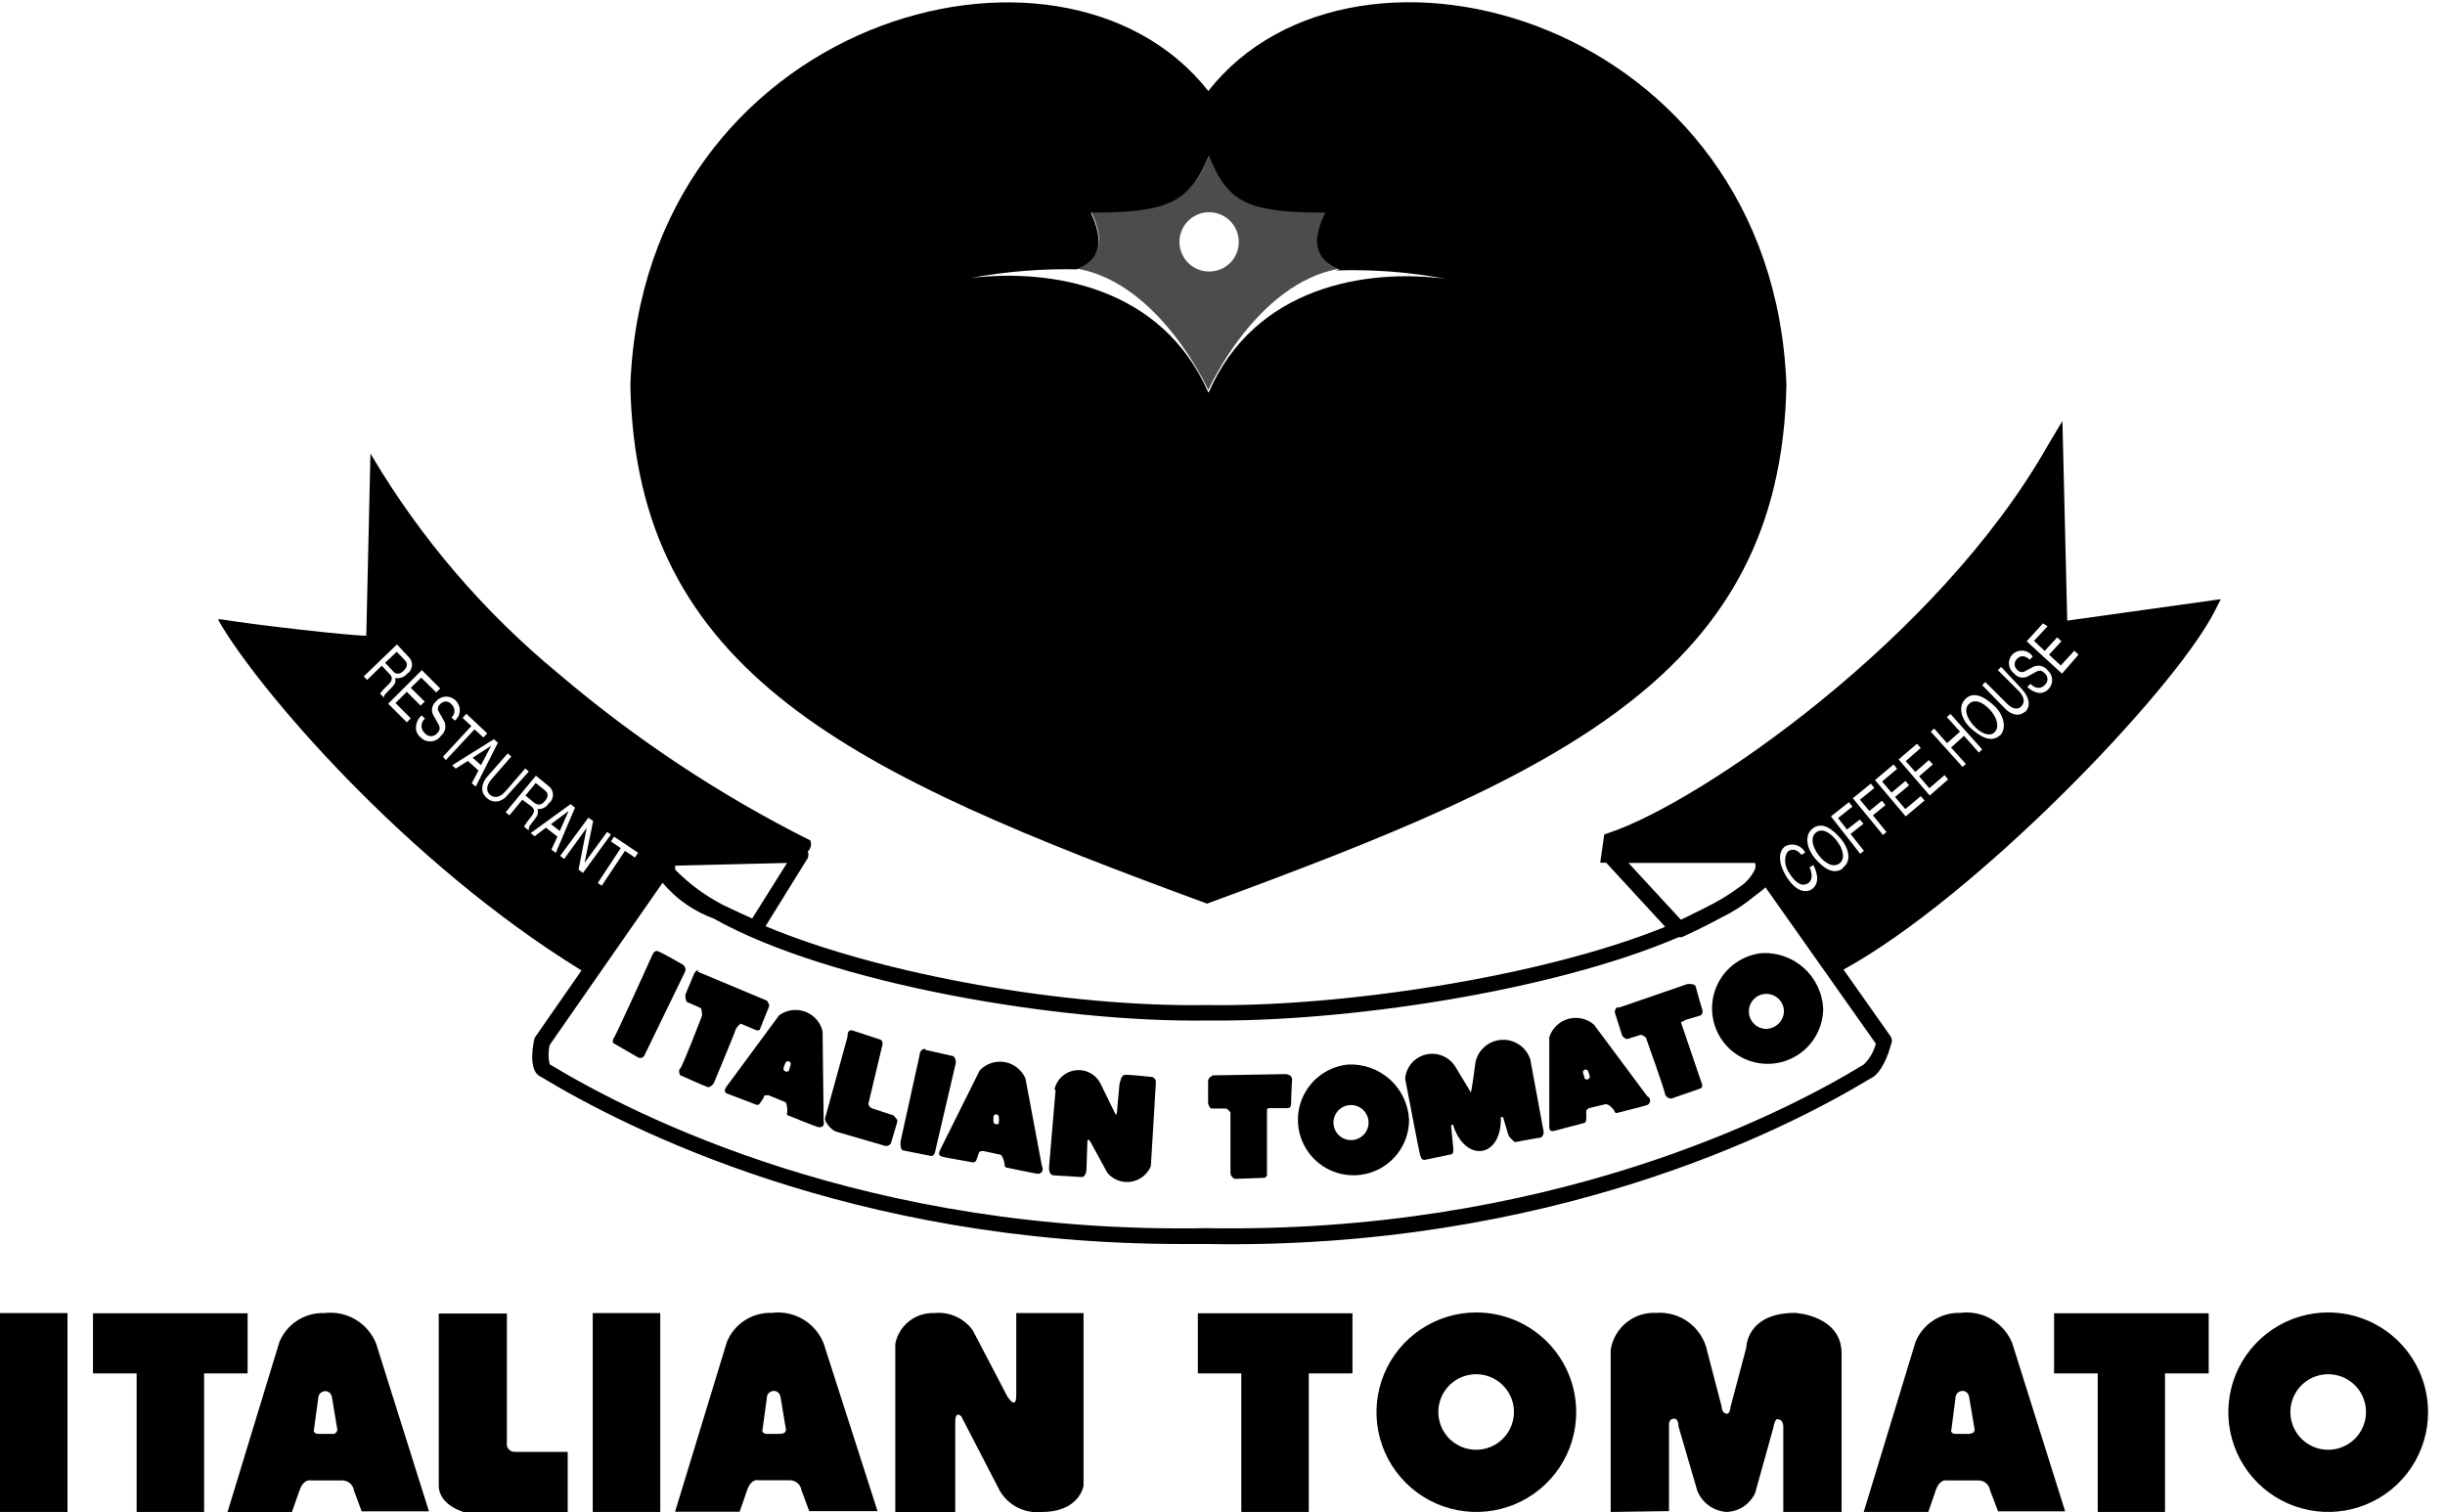 <svg width="97" height="60" viewBox="0 0 97 60" fill="none" xmlns="http://www.w3.org/2000/svg">
<g clip-path="url(#clip0_2222_8678)">
<path opacity="0.7" d="M52.578 8.403C49.445 8.403 48.724 7.973 47.977 6.143C47.248 7.973 46.419 8.403 43.294 8.403C43.949 9.794 43.46 10.332 42.722 10.655C46.038 11.235 47.936 15.474 47.936 15.474C47.936 15.474 49.818 11.235 53.15 10.655C52.412 10.332 51.915 9.794 52.578 8.403ZM47.977 10.771C47.744 10.773 47.516 10.705 47.321 10.577C47.127 10.449 46.974 10.266 46.884 10.051C46.794 9.837 46.769 9.6 46.814 9.371C46.858 9.143 46.97 8.932 47.134 8.767C47.298 8.602 47.508 8.489 47.736 8.443C47.965 8.397 48.202 8.42 48.418 8.509C48.633 8.597 48.818 8.748 48.947 8.942C49.077 9.135 49.146 9.363 49.146 9.596C49.147 9.75 49.118 9.902 49.06 10.045C49.001 10.187 48.916 10.317 48.807 10.426C48.698 10.536 48.569 10.622 48.427 10.681C48.284 10.741 48.132 10.771 47.977 10.771Z" fill="black"/>
<path fill-rule="evenodd" clip-rule="evenodd" d="M92.366 52.068C91.582 52.068 90.816 52.3 90.165 52.735C89.513 53.17 89.005 53.788 88.705 54.511C88.405 55.234 88.327 56.03 88.48 56.798C88.633 57.565 89.01 58.271 89.564 58.824C90.118 59.377 90.824 59.754 91.593 59.907C92.362 60.06 93.158 59.981 93.882 59.682C94.606 59.382 95.225 58.875 95.66 58.224C96.096 57.574 96.328 56.808 96.328 56.026C96.328 54.976 95.911 53.969 95.168 53.227C94.425 52.485 93.417 52.068 92.366 52.068ZM92.366 57.516C92.069 57.516 91.778 57.428 91.531 57.263C91.285 57.098 91.092 56.863 90.979 56.589C90.866 56.315 90.837 56.013 90.895 55.722C90.954 55.431 91.097 55.164 91.308 54.955C91.519 54.746 91.787 54.603 92.078 54.547C92.37 54.49 92.672 54.521 92.946 54.635C93.22 54.75 93.454 54.943 93.618 55.191C93.781 55.438 93.868 55.729 93.866 56.026C93.864 56.422 93.705 56.801 93.424 57.08C93.143 57.359 92.762 57.516 92.366 57.516Z" fill="black"/>
<path fill-rule="evenodd" clip-rule="evenodd" d="M56.364 52.739C57.014 52.303 57.779 52.07 58.563 52.068C59.084 52.067 59.6 52.169 60.082 52.367C60.563 52.565 61.001 52.857 61.37 53.224C61.739 53.592 62.031 54.029 62.231 54.509C62.431 54.99 62.533 55.505 62.533 56.026C62.533 56.808 62.301 57.573 61.866 58.224C61.431 58.874 60.813 59.381 60.089 59.681C59.366 59.981 58.569 60.06 57.801 59.908C57.033 59.756 56.327 59.38 55.772 58.827C55.218 58.274 54.84 57.57 54.686 56.803C54.532 56.036 54.609 55.24 54.908 54.517C55.207 53.794 55.713 53.175 56.364 52.739ZM57.728 57.263C57.975 57.428 58.266 57.516 58.563 57.516C58.959 57.516 59.34 57.359 59.621 57.08C59.902 56.801 60.061 56.422 60.063 56.026C60.065 55.729 59.978 55.438 59.814 55.191C59.651 54.943 59.417 54.75 59.143 54.635C58.869 54.521 58.567 54.49 58.275 54.547C57.984 54.603 57.715 54.746 57.505 54.955C57.294 55.164 57.151 55.431 57.092 55.722C57.033 56.013 57.063 56.315 57.176 56.589C57.289 56.863 57.481 57.098 57.728 57.263Z" fill="black"/>
<path fill-rule="evenodd" clip-rule="evenodd" d="M32.676 53.293C32.516 52.893 32.227 52.557 31.855 52.338C31.483 52.119 31.049 52.03 30.62 52.085C30.241 52.072 29.867 52.175 29.548 52.381C29.23 52.586 28.982 52.885 28.838 53.235L26.782 59.975H29.344L29.659 59.064C29.833 58.642 30.09 58.725 30.09 58.725H31.341C31.452 58.725 31.559 58.766 31.643 58.839C31.727 58.912 31.781 59.012 31.797 59.122L32.104 59.95H34.814L32.676 53.293ZM30.968 56.887H30.43C30.43 56.887 30.189 56.887 30.255 56.688L30.421 55.479C30.419 55.439 30.425 55.4 30.439 55.362C30.453 55.325 30.475 55.291 30.503 55.263C30.531 55.235 30.565 55.213 30.603 55.199C30.64 55.185 30.68 55.179 30.72 55.181C30.72 55.181 30.952 55.181 30.977 55.487L31.167 56.63C31.167 56.63 31.258 56.878 30.968 56.878V56.887Z" fill="black"/>
<path d="M42.987 52.093H40.318V55.355C40.318 55.977 39.962 55.397 39.962 55.397L38.594 52.781C38.423 52.54 38.191 52.349 37.921 52.229C37.651 52.108 37.355 52.061 37.061 52.093C36.701 52.079 36.347 52.194 36.064 52.417C35.781 52.64 35.588 52.957 35.519 53.31V60.008H37.898V56.407C37.898 55.935 38.138 56.192 38.138 56.192L39.672 59.156C39.84 59.438 40.085 59.666 40.379 59.812C40.673 59.959 41.003 60.019 41.33 59.984C42.838 59.984 42.987 58.941 42.987 58.941V52.093Z" fill="black"/>
<path d="M2.677 52.093H0V59.983H2.677V52.093Z" fill="black"/>
<path d="M26.194 52.093H23.516V59.983H26.194V52.093Z" fill="black"/>
<path d="M9.823 52.101V54.486H8.098V59.983H5.421V54.486H3.689V52.101H9.823Z" fill="black"/>
<path d="M47.522 52.101V54.486H49.246V59.983H51.923V54.486H53.656V52.101H47.522Z" fill="black"/>
<path d="M87.625 52.101V54.486H85.892V59.983H83.223V54.486H81.491V52.101H87.625Z" fill="black"/>
<path d="M17.407 52.11H20.11V57.218C20.099 57.266 20.1 57.316 20.112 57.363C20.124 57.411 20.147 57.455 20.18 57.492C20.212 57.529 20.252 57.558 20.297 57.577C20.343 57.595 20.392 57.603 20.441 57.599H22.522V60.008H18.468C18.468 60.008 17.407 59.752 17.407 58.932V52.11Z" fill="black"/>
<path fill-rule="evenodd" clip-rule="evenodd" d="M14.1 52.347C14.472 52.566 14.76 52.902 14.921 53.302L17.018 59.959H14.348L14.042 59.131C14.026 59.021 13.971 58.921 13.888 58.848C13.804 58.775 13.697 58.734 13.586 58.733H12.334C12.334 58.733 12.077 58.651 11.903 59.073L11.58 59.984H9.027L11.083 53.244C11.226 52.894 11.474 52.595 11.793 52.389C12.111 52.184 12.486 52.08 12.865 52.093C13.293 52.039 13.727 52.128 14.1 52.347ZM12.633 56.887H13.171C13.204 56.892 13.236 56.889 13.267 56.878C13.297 56.866 13.324 56.847 13.344 56.821C13.364 56.796 13.377 56.766 13.382 56.734C13.387 56.702 13.383 56.669 13.37 56.639L13.18 55.496C13.155 55.19 12.923 55.19 12.923 55.19C12.883 55.188 12.843 55.194 12.806 55.208C12.768 55.222 12.735 55.244 12.706 55.272C12.678 55.3 12.656 55.334 12.642 55.371C12.628 55.408 12.622 55.448 12.624 55.488L12.459 56.688C12.392 56.887 12.633 56.887 12.633 56.887Z" fill="black"/>
<path fill-rule="evenodd" clip-rule="evenodd" d="M79.833 53.293C79.673 52.893 79.384 52.557 79.012 52.338C78.64 52.119 78.205 52.03 77.777 52.085C77.398 52.072 77.024 52.175 76.705 52.381C76.386 52.586 76.139 52.885 75.995 53.235L73.939 59.983H76.501L76.815 59.072C76.99 58.65 77.246 58.733 77.246 58.733H78.498C78.609 58.734 78.716 58.774 78.8 58.847C78.883 58.92 78.938 59.02 78.954 59.13L79.269 59.958H81.93L79.833 53.293ZM78.125 56.887H77.586C77.586 56.887 77.346 56.887 77.421 56.688L77.578 55.479C77.576 55.439 77.582 55.4 77.596 55.362C77.61 55.325 77.632 55.291 77.66 55.263C77.688 55.235 77.722 55.213 77.76 55.199C77.797 55.185 77.837 55.179 77.876 55.181C77.876 55.181 78.109 55.181 78.133 55.487L78.324 56.63C78.324 56.63 78.415 56.878 78.125 56.878V56.887Z" fill="black"/>
<path d="M63.901 53.542V59.983L66.214 59.95V56.539C66.214 56.39 66.263 56.282 66.429 56.282C66.595 56.282 66.595 56.605 66.595 56.605L67.341 59.155C67.437 59.386 67.596 59.586 67.799 59.733C68.003 59.879 68.243 59.965 68.493 59.983C68.733 59.976 68.966 59.903 69.167 59.772C69.367 59.64 69.527 59.455 69.629 59.238L70.35 56.655C70.433 56.183 70.557 56.315 70.557 56.315C70.748 56.315 70.748 56.597 70.748 56.597V59.983H73.061V53.691C73.061 52.184 71.22 52.085 71.22 52.085C69.281 52.085 69.281 53.459 69.281 53.459L68.659 55.802C68.618 56.15 68.493 56.084 68.493 56.084C68.302 56.059 68.302 55.802 68.302 55.802L67.681 53.418C67.55 53.008 67.285 52.654 66.929 52.412C66.573 52.17 66.146 52.055 65.716 52.085C65.287 52.061 64.864 52.196 64.529 52.465C64.194 52.734 63.97 53.118 63.901 53.542Z" fill="black"/>
<path d="M72.058 33.018C71.825 33.192 71.875 33.556 72.14 33.912C72.406 34.268 72.737 34.425 72.969 34.26C73.201 34.094 73.152 33.722 72.878 33.366C72.605 33.01 72.29 32.852 72.058 33.018Z" fill="black"/>
<path d="M78.308 28.795C78.001 28.464 77.91 28.108 78.125 27.918C78.324 27.727 78.656 27.835 78.954 28.166C79.252 28.497 79.319 28.853 79.136 29.044C78.954 29.234 78.614 29.126 78.308 28.795Z" fill="black"/>
<path d="M16.015 26.61C16.222 26.403 16.131 26.279 16.073 26.204L15.741 25.857L15.277 26.295L15.584 26.618C15.675 26.726 15.816 26.8 16.015 26.61Z" fill="black"/>
<path d="M18.75 30.062L19.082 30.352L19.48 29.599V29.59L18.75 30.062Z" fill="black"/>
<path d="M21.626 31.767C21.809 31.552 21.701 31.428 21.626 31.361L21.253 31.063L20.847 31.56L21.187 31.842C21.303 31.924 21.452 31.991 21.626 31.767Z" fill="black"/>
<path d="M21.858 32.695L22.207 32.968L22.555 32.182H22.547L21.858 32.695Z" fill="black"/>
<path d="M25.887 37.87C25.89 37.863 25.894 37.857 25.897 37.851C25.791 38.085 24.458 41.029 24.37 41.148C24.279 41.272 24.312 41.405 24.37 41.405L25.299 41.943C25.34 41.969 25.389 41.978 25.437 41.969C25.485 41.96 25.527 41.933 25.555 41.893L27.163 38.582C27.18 38.555 27.19 38.525 27.194 38.494C27.198 38.462 27.196 38.431 27.187 38.401C27.179 38.37 27.164 38.342 27.144 38.318C27.125 38.294 27.1 38.273 27.072 38.259C27.072 38.259 26.26 37.795 26.194 37.779C26.181 37.775 26.166 37.768 26.15 37.759C26.084 37.726 25.994 37.679 25.897 37.851L25.904 37.837L25.887 37.87Z" fill="black"/>
<path d="M27.677 38.548L30.429 39.699C30.504 39.823 30.537 39.881 30.504 39.947C30.471 40.014 30.139 40.858 30.139 40.858C30.114 40.871 30.085 40.878 30.056 40.878C30.028 40.878 29.999 40.871 29.974 40.858L29.385 40.61C29.303 40.672 29.235 40.751 29.186 40.842C29.186 40.899 28.316 42.977 28.316 42.977C28.316 42.977 28.183 43.16 28.075 43.127C27.968 43.093 26.981 42.655 26.981 42.655C26.981 42.655 26.89 42.464 26.981 42.398C27.072 42.332 27.852 40.295 27.852 40.295C27.852 40.295 27.852 40.022 27.794 39.989C27.735 39.956 27.246 39.749 27.246 39.749C27.198 39.654 27.18 39.547 27.197 39.442L27.545 38.614C27.545 38.614 27.619 38.465 27.711 38.507L27.677 38.548Z" fill="black"/>
<path fill-rule="evenodd" clip-rule="evenodd" d="M32.634 40.916L32.676 44.451C32.734 44.716 32.56 44.741 32.435 44.708C32.311 44.675 31.308 44.269 31.308 44.269C31.21 44.248 31.216 44.208 31.227 44.136C31.232 44.099 31.239 44.053 31.233 43.996C31.217 43.831 31.2 43.706 31.109 43.706L30.488 43.45C30.371 43.45 30.305 43.45 30.305 43.524C30.266 43.599 30.222 43.671 30.172 43.739C30.117 43.833 30.051 43.858 29.974 43.814L28.821 43.375C28.714 43.301 28.755 43.209 28.821 43.11L30.91 40.279C31.057 40.171 31.229 40.102 31.409 40.077C31.589 40.052 31.773 40.072 31.944 40.135C32.114 40.198 32.267 40.302 32.388 40.439C32.508 40.575 32.593 40.739 32.634 40.916ZM31.084 42.39C31.068 42.489 31.2 42.555 31.291 42.489C31.291 42.489 31.341 42.34 31.366 42.241C31.37 42.227 31.372 42.213 31.371 42.199C31.37 42.184 31.366 42.171 31.359 42.158C31.353 42.145 31.344 42.134 31.333 42.125C31.322 42.116 31.309 42.109 31.296 42.104C31.282 42.1 31.268 42.098 31.253 42.099C31.239 42.101 31.225 42.105 31.213 42.111C31.2 42.118 31.189 42.127 31.18 42.138C31.17 42.148 31.163 42.161 31.159 42.175C31.159 42.175 31.101 42.291 31.084 42.39Z" fill="black"/>
<path fill-rule="evenodd" clip-rule="evenodd" d="M41.338 46.273L40.683 42.787C40.611 42.619 40.498 42.472 40.355 42.358C40.212 42.245 40.043 42.168 39.863 42.136C39.683 42.104 39.497 42.117 39.324 42.175C39.15 42.232 38.993 42.332 38.868 42.464L37.301 45.611C37.243 45.727 37.227 45.826 37.343 45.876C37.415 45.907 37.84 45.98 38.167 46.037C38.361 46.07 38.522 46.098 38.553 46.107C38.572 46.114 38.593 46.116 38.614 46.114C38.634 46.111 38.654 46.105 38.672 46.095C38.69 46.085 38.705 46.071 38.718 46.055C38.73 46.038 38.739 46.02 38.743 46L38.826 45.768C38.826 45.686 38.883 45.677 38.99 45.661L38.992 45.66L39.647 45.801C39.745 45.801 39.779 45.907 39.828 46.062L39.829 46.066C39.846 46.12 39.852 46.166 39.856 46.204C39.864 46.276 39.869 46.317 39.945 46.323C39.945 46.323 41.006 46.546 41.131 46.563C41.168 46.572 41.208 46.571 41.244 46.558C41.28 46.544 41.312 46.521 41.334 46.489C41.357 46.458 41.369 46.42 41.37 46.382C41.371 46.343 41.359 46.305 41.338 46.273ZM39.622 44.567C39.547 44.658 39.407 44.567 39.415 44.518C39.407 44.441 39.407 44.363 39.415 44.286C39.421 44.263 39.435 44.244 39.454 44.23C39.472 44.215 39.495 44.208 39.519 44.208C39.542 44.208 39.565 44.215 39.583 44.23C39.602 44.244 39.616 44.263 39.622 44.286C39.647 44.418 39.622 44.567 39.622 44.567Z" fill="black"/>
<path fill-rule="evenodd" clip-rule="evenodd" d="M63.238 40.651L65.352 43.491C65.385 43.506 65.414 43.53 65.434 43.561C65.454 43.592 65.465 43.628 65.465 43.665C65.465 43.702 65.454 43.737 65.434 43.768C65.414 43.799 65.385 43.824 65.352 43.839C65.236 43.88 64.183 44.145 64.183 44.145C64.1 44.181 64.082 44.146 64.051 44.086C64.033 44.05 64.011 44.006 63.967 43.963C63.851 43.847 63.793 43.806 63.694 43.806L63.039 43.963C62.931 44.029 62.931 44.046 62.931 44.128C62.936 44.214 62.936 44.3 62.931 44.385C62.94 44.484 62.89 44.559 62.815 44.559L61.63 44.873C61.464 44.882 61.464 44.791 61.464 44.658V41.148C61.52 40.974 61.617 40.817 61.749 40.69C61.88 40.563 62.041 40.471 62.217 40.422C62.393 40.373 62.578 40.368 62.756 40.408C62.935 40.448 63.1 40.531 63.238 40.651ZM62.799 42.539C62.817 42.612 62.839 42.684 62.865 42.754H62.848C62.858 42.779 62.877 42.8 62.9 42.812C62.924 42.825 62.951 42.83 62.977 42.825C63.004 42.82 63.028 42.806 63.045 42.786C63.062 42.765 63.072 42.739 63.072 42.713C63.056 42.633 63.031 42.555 62.998 42.481C62.985 42.461 62.966 42.446 62.944 42.438C62.923 42.429 62.899 42.428 62.876 42.435C62.854 42.441 62.834 42.455 62.82 42.474C62.806 42.493 62.798 42.515 62.799 42.539Z" fill="black"/>
<path d="M33.803 40.875L34.939 41.248C34.967 41.267 34.989 41.295 35.003 41.328C35.016 41.36 35.02 41.395 35.013 41.43L34.45 43.797C34.459 43.841 34.48 43.881 34.511 43.913C34.542 43.945 34.581 43.968 34.624 43.98L35.453 44.253C35.47 44.28 35.493 44.304 35.516 44.328C35.57 44.385 35.623 44.439 35.593 44.526C35.552 44.65 35.345 45.354 35.345 45.354C35.324 45.394 35.291 45.426 35.251 45.445C35.211 45.464 35.165 45.47 35.121 45.462L33.157 44.89C32.958 44.816 32.701 44.485 32.734 44.361L33.621 41.14C33.621 41.082 33.621 40.858 33.77 40.875H33.803Z" fill="black"/>
<path d="M37.823 41.901L36.688 41.644L36.713 41.611C36.588 41.595 36.481 41.719 36.481 41.868L35.751 45.18C35.71 45.287 35.71 45.569 35.801 45.635L36.937 45.859C37.008 45.872 37.034 45.828 37.062 45.781C37.069 45.768 37.077 45.755 37.086 45.743L37.915 42.191C37.925 42.139 37.922 42.085 37.906 42.034C37.89 41.984 37.862 41.938 37.823 41.901Z" fill="black"/>
<path d="M41.835 43.209C41.88 43.017 41.981 42.843 42.127 42.709C42.273 42.576 42.455 42.49 42.651 42.462C42.846 42.434 43.046 42.466 43.223 42.554C43.4 42.642 43.546 42.781 43.642 42.953L44.206 44.104L44.212 44.116C44.266 44.224 44.298 44.287 44.314 44.104C44.33 43.913 44.413 43.003 44.413 43.003C44.425 42.968 44.435 42.932 44.444 42.896C44.48 42.762 44.513 42.638 44.67 42.638C44.869 42.638 45.723 42.729 45.723 42.729C45.767 42.746 45.805 42.777 45.829 42.818C45.853 42.858 45.862 42.906 45.856 42.953C45.856 43.027 45.657 46.265 45.657 46.265C45.59 46.426 45.482 46.568 45.344 46.677C45.206 46.785 45.043 46.856 44.869 46.882C44.696 46.909 44.519 46.891 44.355 46.829C44.19 46.767 44.045 46.664 43.932 46.529L43.278 45.329C43.137 45.097 43.137 45.271 43.137 45.37C43.137 45.47 43.104 46.372 43.104 46.372C43.104 46.538 43.029 46.72 42.888 46.695L41.81 46.629C41.678 46.629 41.603 46.496 41.62 46.281C41.636 46.066 41.877 43.251 41.877 43.251L41.835 43.209Z" fill="black"/>
<path d="M50.986 42.613L48.077 42.663L48.102 42.688C48.053 42.699 48.009 42.726 47.977 42.765C47.946 42.804 47.928 42.853 47.928 42.903V43.731C47.928 43.839 48.002 43.979 48.077 43.979H48.641C48.699 43.979 48.815 44.137 48.815 44.137V46.521C48.816 46.577 48.835 46.632 48.869 46.676C48.904 46.721 48.951 46.754 49.005 46.769L50.124 46.728C50.144 46.729 50.164 46.726 50.182 46.719C50.2 46.712 50.217 46.701 50.23 46.687C50.244 46.673 50.254 46.656 50.26 46.637C50.266 46.618 50.268 46.598 50.265 46.579V44.012C50.265 43.963 50.381 43.963 50.439 43.963H51.078C51.219 43.963 51.219 43.814 51.219 43.814C51.219 43.814 51.243 42.986 51.26 42.845C51.277 42.704 51.152 42.613 50.986 42.613Z" fill="black"/>
<path d="M64.208 39.981L66.951 39.037C67.117 39.037 67.258 39.037 67.283 39.169C67.308 39.302 67.548 40.105 67.548 40.105C67.548 40.105 67.548 40.254 67.457 40.287L66.844 40.469C66.844 40.493 66.807 40.505 66.77 40.518C66.728 40.532 66.686 40.546 66.695 40.577L67.523 43.011C67.531 43.029 67.535 43.048 67.534 43.068C67.534 43.087 67.529 43.106 67.52 43.123C67.512 43.141 67.499 43.156 67.484 43.168C67.469 43.18 67.451 43.189 67.432 43.193L66.313 43.582C66.257 43.584 66.203 43.568 66.157 43.537C66.11 43.506 66.075 43.461 66.056 43.408C66.056 43.276 65.294 41.157 65.294 41.157C65.294 41.157 65.128 41.032 65.078 41.057L64.556 41.223C64.49 41.223 64.365 41.14 64.34 41.032L64.075 40.204C64.06 40.156 64.062 40.103 64.082 40.056C64.102 40.009 64.137 39.971 64.183 39.948L64.208 39.981Z" fill="black"/>
<path fill-rule="evenodd" clip-rule="evenodd" d="M52.319 42.705C52.653 42.438 53.056 42.274 53.481 42.233C54.092 42.203 54.69 42.417 55.144 42.826C55.597 43.236 55.87 43.808 55.902 44.418C55.903 44.845 55.78 45.263 55.548 45.621C55.316 45.979 54.985 46.262 54.595 46.436C54.204 46.61 53.772 46.666 53.35 46.599C52.928 46.532 52.535 46.344 52.218 46.058C51.901 45.772 51.675 45.4 51.565 44.987C51.456 44.575 51.469 44.14 51.603 43.734C51.737 43.329 51.986 42.972 52.319 42.705ZM53.332 45.178C53.417 45.213 53.507 45.231 53.599 45.231C53.69 45.231 53.781 45.213 53.865 45.178C53.95 45.143 54.026 45.092 54.091 45.027C54.156 44.963 54.207 44.886 54.242 44.802C54.277 44.717 54.295 44.627 54.295 44.535C54.295 44.444 54.277 44.354 54.242 44.269C54.207 44.185 54.156 44.108 54.091 44.044C54.026 43.979 53.95 43.928 53.865 43.893C53.781 43.858 53.69 43.84 53.599 43.84C53.507 43.84 53.417 43.858 53.332 43.893C53.248 43.928 53.171 43.979 53.106 44.044C53.042 44.108 52.99 44.185 52.955 44.269C52.92 44.354 52.902 44.444 52.902 44.535C52.902 44.627 52.92 44.717 52.955 44.802C52.99 44.886 53.042 44.963 53.106 45.027C53.171 45.092 53.248 45.143 53.332 45.178Z" fill="black"/>
<path fill-rule="evenodd" clip-rule="evenodd" d="M69.911 37.811C69.486 37.853 69.082 38.017 68.749 38.283C68.416 38.549 68.167 38.907 68.033 39.311C67.899 39.716 67.885 40.151 67.994 40.563C68.102 40.975 68.328 41.347 68.644 41.634C68.96 41.92 69.353 42.109 69.774 42.177C70.196 42.245 70.628 42.19 71.018 42.017C71.408 41.845 71.74 41.563 71.973 41.206C72.206 40.849 72.331 40.431 72.331 40.005C72.299 39.395 72.026 38.821 71.573 38.41C71.12 38 70.522 37.784 69.911 37.811ZM70.028 40.818C69.893 40.808 69.763 40.759 69.655 40.677C69.548 40.595 69.466 40.484 69.421 40.356C69.376 40.228 69.369 40.09 69.401 39.959C69.433 39.827 69.503 39.708 69.602 39.616C69.701 39.523 69.825 39.462 69.959 39.439C70.093 39.416 70.23 39.432 70.354 39.486C70.479 39.54 70.585 39.629 70.659 39.742C70.734 39.855 70.773 39.987 70.774 40.122C70.771 40.217 70.749 40.31 70.71 40.396C70.67 40.482 70.614 40.56 70.545 40.625C70.476 40.689 70.394 40.739 70.306 40.773C70.217 40.806 70.123 40.821 70.028 40.818Z" fill="black"/>
<path d="M55.746 42.794C55.745 42.8 55.745 42.806 55.745 42.812V42.787L55.746 42.794Z" fill="black"/>
<path d="M56.333 45.801C56.301 45.696 55.776 42.95 55.746 42.794C55.764 42.571 55.852 42.359 55.997 42.187C56.146 42.011 56.348 41.888 56.573 41.835C56.797 41.782 57.033 41.803 57.245 41.894C57.457 41.985 57.634 42.141 57.751 42.34L58.356 43.342C58.356 43.342 58.405 43.16 58.538 42.133C58.591 41.892 58.722 41.676 58.911 41.517C59.1 41.357 59.336 41.264 59.583 41.252C59.83 41.24 60.073 41.309 60.277 41.449C60.481 41.589 60.633 41.791 60.71 42.026L61.24 44.89C61.246 44.936 61.238 44.983 61.219 45.025C61.2 45.068 61.17 45.104 61.132 45.13C61.058 45.13 60.105 45.312 60.105 45.312C60.105 45.312 59.873 45.147 59.831 44.998C59.79 44.849 59.632 44.319 59.632 44.319H59.541C59.591 45.975 58.099 46.141 57.643 44.609L57.568 44.65L57.659 45.594C57.659 45.702 57.659 45.776 57.551 45.801L56.515 46.016C56.396 46.016 56.371 45.929 56.343 45.834C56.34 45.823 56.336 45.812 56.333 45.801Z" fill="black"/>
<path fill-rule="evenodd" clip-rule="evenodd" d="M82.013 24.622L81.822 16.699L81.234 17.684C76.915 25.31 67.474 31.834 63.826 33.042L63.644 33.109L63.486 34.226H63.722L66.064 36.769C61.041 38.805 53.05 39.956 47.878 39.873C42.366 39.965 34.989 38.681 30.371 36.744L32.029 34.07C32.058 34.02 32.072 33.965 32.072 33.908C32.072 33.866 32.064 33.825 32.049 33.787C32.063 33.772 32.075 33.755 32.087 33.738C32.132 33.684 32.161 33.618 32.172 33.548C32.182 33.478 32.173 33.406 32.145 33.341C28.558 31.543 25.202 29.319 22.149 26.718C19.204 24.29 16.703 21.371 14.755 18.091L14.697 17.991L14.531 25.219C13.868 25.219 10.154 24.797 8.728 24.565H8.67V24.615C10.173 27.266 16.086 34.209 23.07 38.499L21.245 41.124C21.22 41.155 21.203 41.192 21.195 41.231C21.112 41.62 20.98 42.539 21.477 42.73C24.793 44.733 33.778 49.353 46.875 49.353H47.853C61.472 49.593 70.847 44.824 74.188 42.796C74.644 42.614 74.934 41.786 75.017 41.447C75.044 41.398 75.058 41.344 75.058 41.289C75.058 41.234 75.044 41.18 75.017 41.132L73.138 38.466C78.348 35.608 86.14 27.534 87.832 24.308L88.105 23.77L82.013 24.622ZM71.867 35.286C71.61 35.444 71.212 35.352 70.839 34.723C70.549 34.226 70.541 33.763 70.839 33.564C70.977 33.497 71.135 33.486 71.281 33.534C71.426 33.582 71.547 33.685 71.618 33.821L71.469 33.912C71.253 33.647 71.063 33.697 70.955 33.763C70.847 33.829 70.715 34.202 70.955 34.591C71.195 34.98 71.452 35.212 71.734 35.038C71.825 34.988 71.966 34.814 71.792 34.409L71.942 34.318C72.281 34.996 71.95 35.236 71.867 35.286ZM73.102 34.458C72.704 34.748 72.273 34.367 71.999 34.044C71.726 33.721 71.527 33.158 71.925 32.86C72.323 32.562 72.754 32.951 73.036 33.283C73.317 33.614 73.5 34.144 73.102 34.433V34.458ZM73.798 33.87L72.638 32.388L73.351 31.825L73.492 31.999L72.92 32.455L73.276 32.91L73.782 32.513L73.931 32.678L73.417 33.084L73.947 33.755L73.798 33.87ZM74.702 33.125L73.508 31.668L74.221 31.089L74.362 31.262L73.79 31.726L74.163 32.173L74.66 31.767L74.801 31.941L74.304 32.347L74.843 33.009L74.702 33.125ZM75.605 32.388L74.387 30.948L75.124 30.327L75.265 30.501L74.669 31.006L75.042 31.445L75.597 30.981L75.738 31.155L75.183 31.618L75.589 32.099L76.202 31.585L76.351 31.759L75.605 32.388ZM76.558 31.561L75.323 30.128L76.053 29.507L76.202 29.673L75.605 30.194L75.987 30.625L76.525 30.153L76.683 30.327L76.136 30.799L76.542 31.271L77.147 30.749L77.288 30.923L76.558 31.561ZM78.506 29.855L77.918 29.193L77.404 29.656L77.993 30.31L77.86 30.426L76.6 29.027L76.733 28.903L77.246 29.482L77.76 29.027L77.238 28.448L77.379 28.323L78.639 29.731L78.506 29.855ZM79.335 29.176C78.971 29.507 78.506 29.176 78.183 28.886C77.86 28.596 77.628 28.058 77.984 27.719C78.341 27.379 78.813 27.719 79.128 28.009C79.443 28.298 79.675 28.878 79.319 29.209L79.335 29.176ZM80.347 28.224C80.09 28.464 79.75 28.34 79.518 28.083L78.639 27.181L78.763 27.057L79.592 27.884C79.874 28.183 80.081 28.141 80.189 28.025C80.297 27.909 80.371 27.711 80.09 27.413L79.261 26.585L79.393 26.46L80.222 27.346C80.496 27.653 80.595 28.009 80.33 28.257L80.347 28.224ZM81.275 27.33C81.226 27.388 81.163 27.433 81.092 27.46C81.021 27.488 80.944 27.497 80.869 27.487C80.7 27.458 80.545 27.374 80.43 27.247L80.554 27.131C80.794 27.371 81.001 27.297 81.118 27.181C81.152 27.152 81.18 27.116 81.2 27.075C81.219 27.034 81.229 26.99 81.229 26.945C81.229 26.9 81.219 26.855 81.2 26.814C81.18 26.774 81.152 26.738 81.118 26.709C80.977 26.568 80.885 26.576 80.678 26.709L80.43 26.841C80.343 26.883 80.246 26.894 80.152 26.873C80.059 26.852 79.975 26.8 79.916 26.725C79.858 26.685 79.81 26.634 79.773 26.574C79.737 26.515 79.713 26.448 79.704 26.379C79.695 26.309 79.7 26.239 79.719 26.172C79.738 26.105 79.771 26.042 79.816 25.988C79.869 25.928 79.936 25.881 80.01 25.85C80.084 25.82 80.165 25.807 80.245 25.812C80.325 25.818 80.403 25.842 80.472 25.883C80.542 25.923 80.601 25.979 80.645 26.047L80.529 26.171C80.314 25.972 80.131 26.022 80.032 26.129C79.999 26.157 79.972 26.191 79.954 26.229C79.936 26.268 79.926 26.31 79.926 26.353C79.926 26.395 79.936 26.438 79.954 26.476C79.972 26.515 79.999 26.549 80.032 26.576C80.065 26.616 80.111 26.645 80.162 26.657C80.212 26.669 80.266 26.664 80.314 26.643L80.67 26.452C80.768 26.407 80.878 26.397 80.983 26.424C81.087 26.451 81.179 26.514 81.242 26.601C81.293 26.646 81.335 26.701 81.365 26.762C81.394 26.824 81.411 26.89 81.414 26.958C81.417 27.026 81.406 27.095 81.383 27.158C81.359 27.222 81.322 27.28 81.275 27.33ZM81.805 26.725L80.405 25.442L81.051 24.73L81.234 24.846L80.695 25.425L81.118 25.823L81.615 25.285L81.781 25.442L81.292 25.972L81.756 26.402L82.295 25.815L82.46 25.972L81.805 26.725ZM15.078 27.512L15.235 27.686C15.227 27.62 15.244 27.579 15.31 27.512L15.55 27.264C15.701 27.113 15.693 27.025 15.686 26.947C15.684 26.931 15.683 26.915 15.683 26.9C15.768 26.915 15.856 26.907 15.937 26.878C16.018 26.849 16.091 26.8 16.147 26.734C16.203 26.698 16.251 26.649 16.285 26.592C16.319 26.534 16.339 26.47 16.344 26.403C16.349 26.336 16.338 26.269 16.313 26.208C16.287 26.146 16.247 26.091 16.197 26.047L15.749 25.567L14.431 26.834L14.564 26.974L15.144 26.411L15.467 26.751C15.625 26.916 15.509 27.057 15.401 27.165C15.283 27.271 15.175 27.387 15.078 27.512ZM15.401 27.918L16.139 28.655L16.296 28.498L15.691 27.893L16.139 27.446L16.686 27.993L16.852 27.835L16.296 27.289L16.711 26.883L17.308 27.471L17.465 27.314L16.736 26.585L15.401 27.918ZM16.54 29.064C16.572 29.137 16.622 29.202 16.686 29.251C16.74 29.308 16.806 29.352 16.879 29.38C16.952 29.408 17.03 29.419 17.108 29.413C17.186 29.406 17.262 29.383 17.329 29.343C17.397 29.304 17.455 29.25 17.498 29.185C17.583 29.115 17.641 29.019 17.662 28.912C17.683 28.804 17.666 28.693 17.614 28.597L17.407 28.233C17.377 28.187 17.366 28.132 17.375 28.078C17.384 28.024 17.413 27.976 17.457 27.943C17.484 27.909 17.519 27.881 17.558 27.861C17.598 27.842 17.641 27.832 17.685 27.832C17.729 27.832 17.772 27.842 17.812 27.861C17.851 27.881 17.886 27.909 17.913 27.943C17.95 27.976 17.98 28.016 18 28.061C18.02 28.106 18.031 28.154 18.031 28.204C18.031 28.253 18.02 28.302 18 28.347C17.98 28.392 17.95 28.432 17.913 28.465L18.045 28.589C18.106 28.538 18.155 28.475 18.189 28.403C18.223 28.332 18.24 28.254 18.24 28.175C18.24 28.096 18.223 28.018 18.189 27.946C18.155 27.875 18.106 27.811 18.045 27.761C17.991 27.715 17.927 27.68 17.858 27.659C17.79 27.638 17.718 27.632 17.646 27.639C17.575 27.647 17.506 27.669 17.444 27.704C17.381 27.739 17.326 27.787 17.283 27.844C17.21 27.908 17.161 27.996 17.144 28.093C17.128 28.189 17.144 28.288 17.192 28.373L17.341 28.638C17.474 28.854 17.482 28.945 17.341 29.094C17.311 29.129 17.274 29.157 17.233 29.176C17.191 29.195 17.146 29.205 17.101 29.205C17.055 29.205 17.009 29.195 16.968 29.176C16.927 29.157 16.89 29.129 16.86 29.094C16.817 29.058 16.782 29.013 16.758 28.962C16.734 28.912 16.721 28.856 16.721 28.8C16.721 28.744 16.734 28.688 16.758 28.637C16.782 28.587 16.817 28.542 16.86 28.506L16.727 28.382C16.662 28.438 16.609 28.506 16.57 28.583C16.532 28.66 16.509 28.743 16.504 28.829C16.495 28.909 16.508 28.99 16.54 29.064ZM18.7 28.804L17.573 30.021L17.689 30.154L18.825 28.936L19.181 29.259L19.33 29.094L18.501 28.316L18.352 28.481L18.7 28.804ZM18.982 30.567L18.717 31.073L18.874 31.205L19.753 29.466L19.596 29.326L17.938 30.36L18.079 30.493L18.559 30.187L18.982 30.567ZM19.314 30.832C19.123 31.056 19.024 31.412 19.314 31.66C19.604 31.917 19.96 31.785 20.151 31.528L20.98 30.609L20.839 30.485L20.06 31.387C19.786 31.702 19.562 31.636 19.438 31.528C19.314 31.42 19.239 31.213 19.513 30.899L20.284 30.013L20.143 29.889L19.314 30.832ZM20.789 32.795L20.971 32.944H20.98C20.966 32.883 20.98 32.849 21.004 32.794C21.01 32.781 21.015 32.768 21.021 32.753L21.229 32.48C21.36 32.316 21.345 32.224 21.334 32.152C21.331 32.133 21.328 32.116 21.328 32.099C21.415 32.105 21.501 32.087 21.578 32.048C21.656 32.008 21.721 31.949 21.767 31.876C21.82 31.835 21.864 31.784 21.893 31.724C21.923 31.664 21.939 31.599 21.939 31.532C21.939 31.465 21.923 31.4 21.893 31.34C21.864 31.28 21.82 31.229 21.767 31.188L21.262 30.774L20.06 32.223L20.209 32.347L20.723 31.727L21.071 31.983C21.27 32.132 21.162 32.289 21.071 32.405C20.965 32.526 20.871 32.657 20.789 32.795ZM22.115 33.192L21.875 33.705L22.049 33.838L22.812 32.041L22.638 31.9L21.054 33.051L21.212 33.175L21.66 32.836L22.115 33.192ZM22.953 34.5L23.127 34.633L24.237 33.109L24.088 33.002L23.193 34.227L23.533 32.571L23.342 32.439L22.223 33.954L22.381 34.078L23.276 32.844L22.953 34.5ZM24.793 33.755L25.191 34.02L25.315 33.83L24.362 33.192L24.237 33.382L24.627 33.647L23.715 35.03L23.873 35.138L24.793 33.755ZM69.629 34.235H64.606L66.686 36.487L66.844 36.413C66.972 36.347 67.112 36.278 67.26 36.206C67.503 36.087 67.764 35.959 68.012 35.825L68.145 35.75L68.319 35.651C68.57 35.501 68.814 35.338 69.049 35.163C69.302 34.991 69.502 34.753 69.629 34.475C69.654 34.397 69.654 34.313 69.629 34.235ZM29.841 36.438L31.225 34.235L26.791 34.343C26.782 34.398 26.782 34.453 26.791 34.508C27.349 35.072 27.992 35.544 28.697 35.908L29.402 36.239L29.841 36.438ZM47.878 48.724C61.348 48.956 70.624 44.261 73.939 42.233C74.172 42.006 74.339 41.72 74.42 41.405L70.043 35.204C69.947 35.294 69.833 35.38 69.721 35.465L69.686 35.491C69.677 35.498 69.668 35.504 69.66 35.511C69.638 35.527 69.617 35.544 69.596 35.56C69.205 35.886 68.776 36.164 68.319 36.388C68.043 36.54 67.76 36.68 67.482 36.819C67.427 36.846 67.371 36.874 67.316 36.901L67.192 36.959L66.951 37.075L66.736 37.174C66.695 37.186 66.652 37.186 66.612 37.174C61.514 39.36 53.299 40.552 47.878 40.486C42.109 40.577 32.949 39.045 28.307 36.438C27.521 36.151 26.823 35.662 26.285 35.022L21.809 41.455C21.748 41.708 21.748 41.972 21.809 42.225C25.174 44.261 34.408 48.972 47.878 48.724Z" fill="black"/>
<path d="M47.936 3.61C42.076 -3.842 25.555 0.786 25.008 15.275C25.224 26.767 33.878 30.7 47.886 35.849C61.912 30.7 70.657 26.742 70.872 15.267C70.325 0.762 53.788 -3.842 47.936 3.61ZM47.936 15.565C46.096 11.376 41.719 10.647 38.511 11.028C39.941 10.763 41.394 10.649 42.847 10.688H42.706C43.443 10.366 43.932 9.861 43.278 8.436C46.403 8.436 47.207 8.006 47.961 6.176C48.707 8.006 49.428 8.436 52.562 8.436C51.898 9.827 52.396 10.366 53.133 10.688L52.976 10.73C54.445 10.68 55.916 10.79 57.361 11.061C54.161 10.647 49.785 11.376 47.953 15.565H47.936Z" fill="black"/>
</g>
<defs>
<clipPath id="clip0_2222_8678">
<rect width="96.328" height="60" fill="white"/>
</clipPath>
</defs>
</svg>

